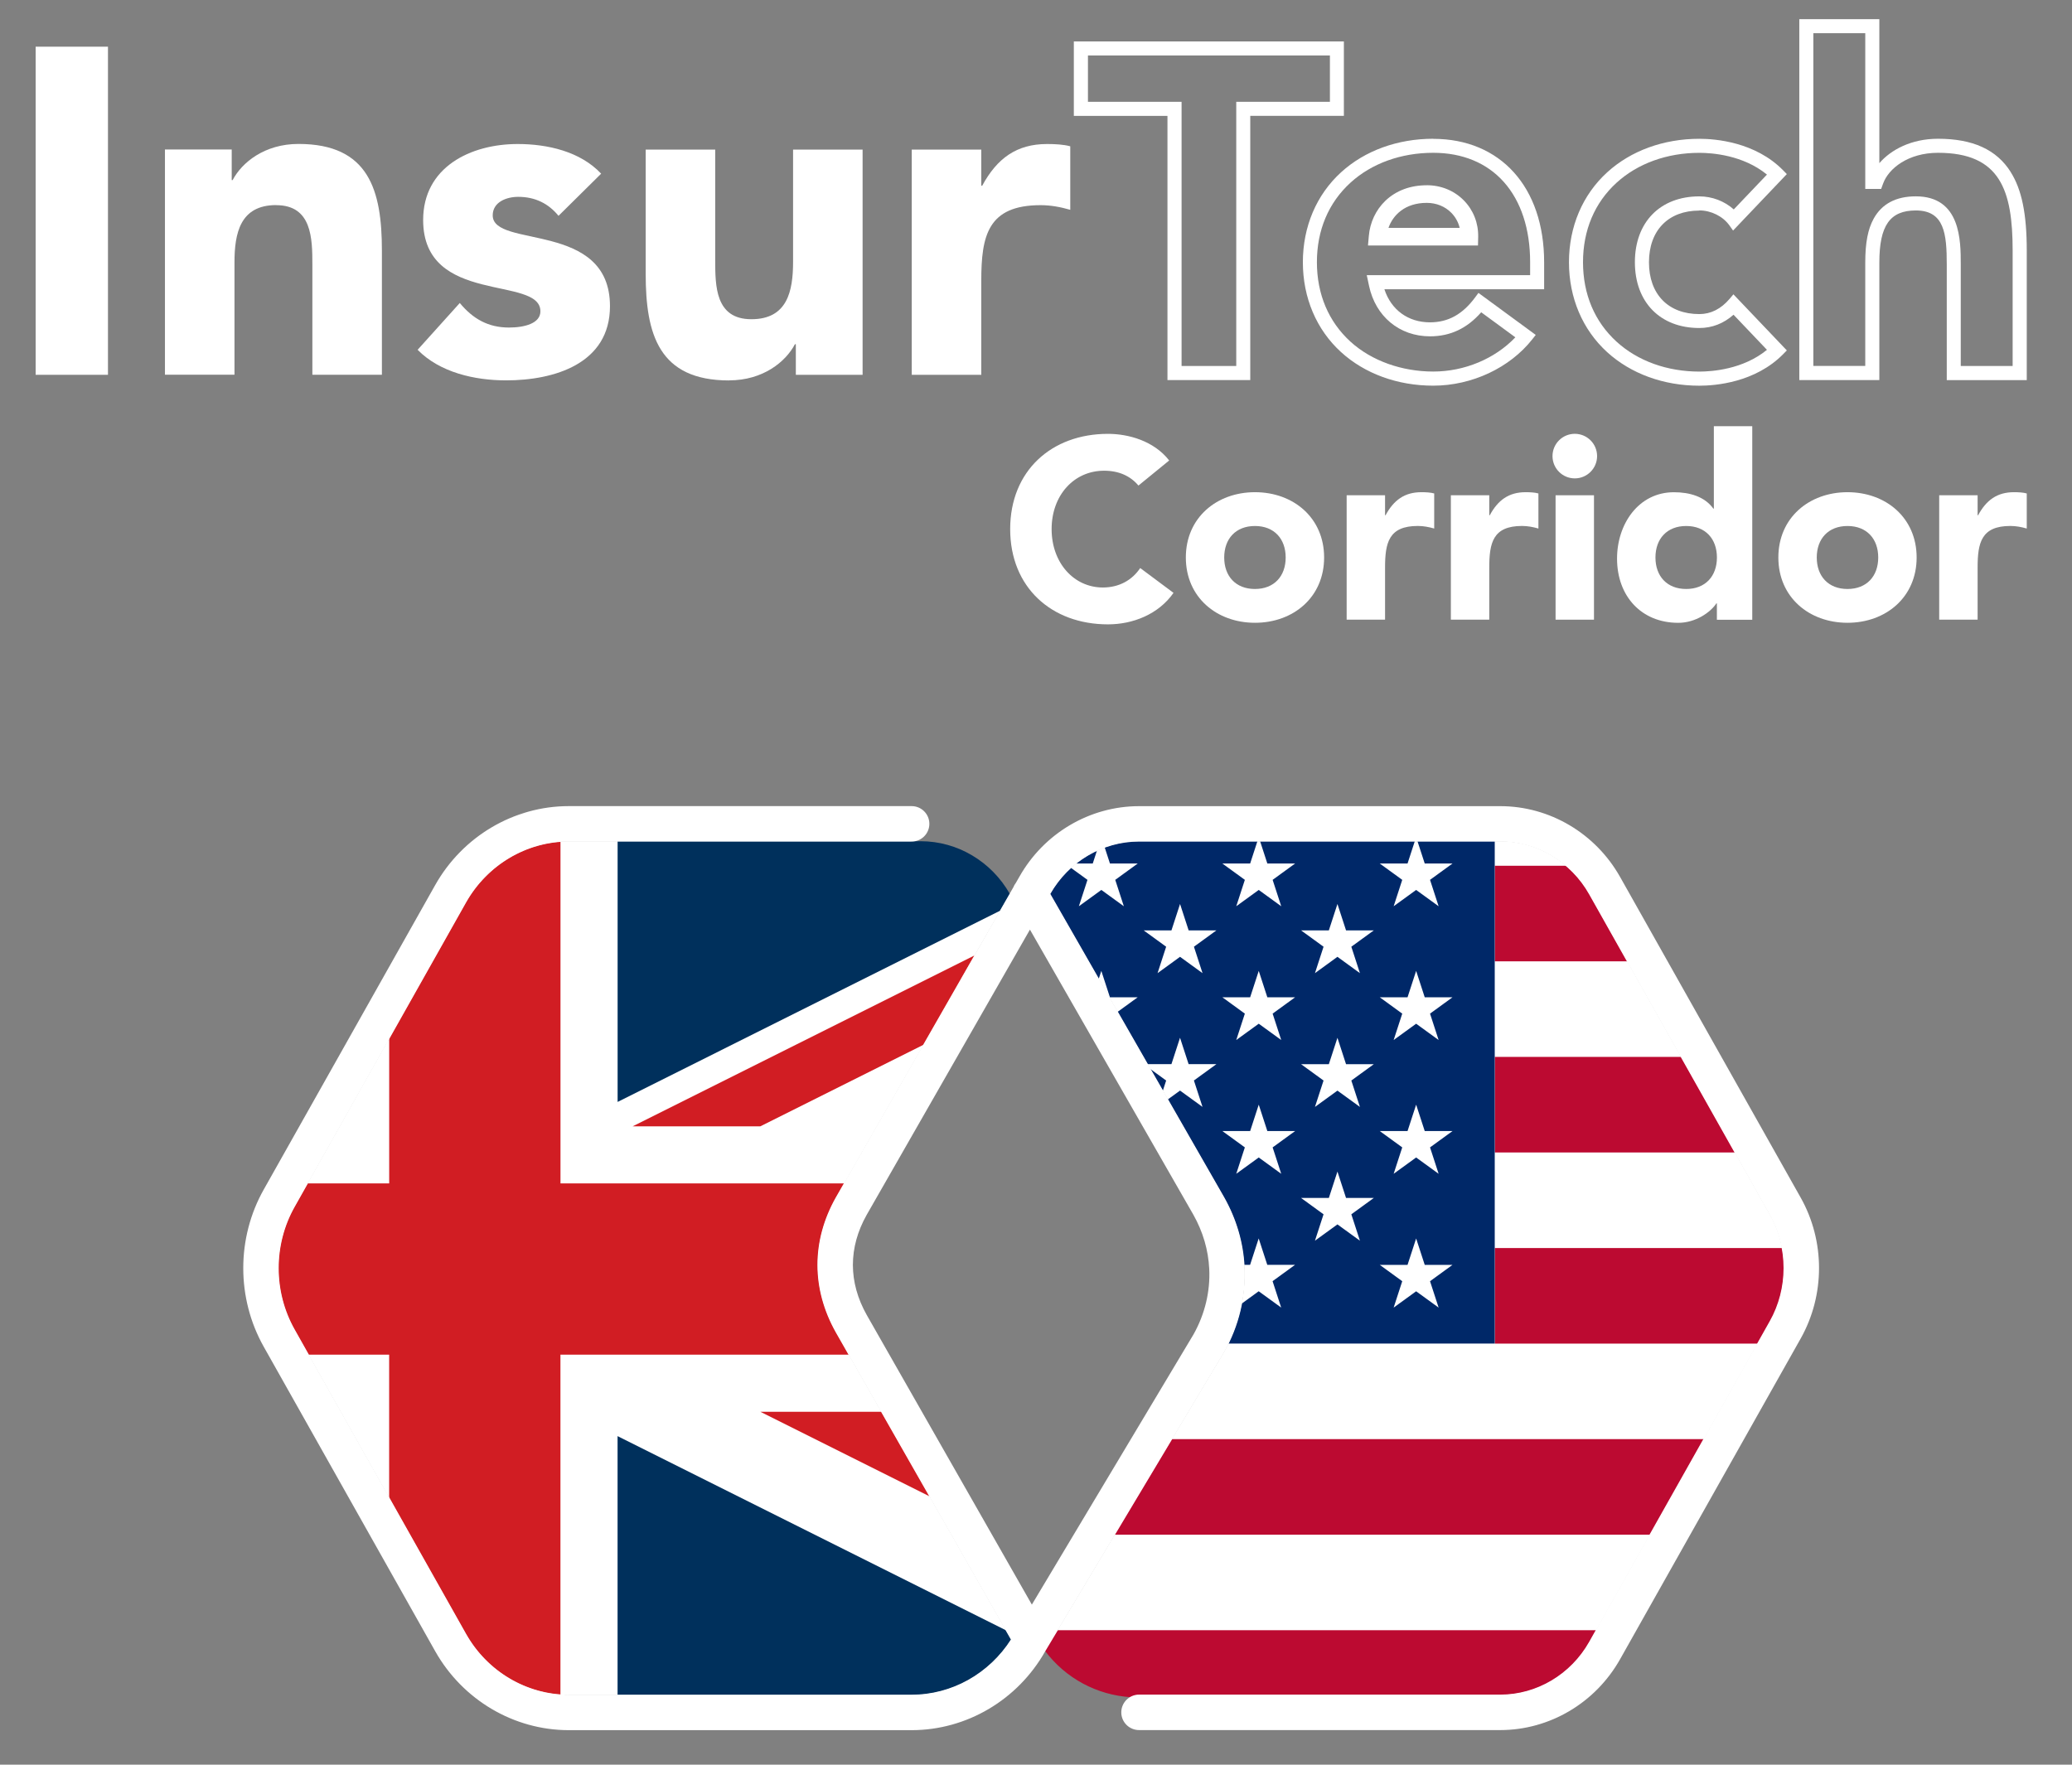 <?xml version="1.0" encoding="UTF-8"?>
<svg id="Layer_1" data-name="Layer 1" xmlns="http://www.w3.org/2000/svg" viewBox="0 0 540 460">
  <rect x="0" y="0" width="540" height="460" fill="#808080" stroke="none"/>
  <defs>
    <style>
      .cls-1 {
        fill: #002868;
      }

      .cls-1, .cls-2, .cls-3, .cls-4, .cls-5 {
        stroke-width: 0px;
      }

      .cls-2 {
        fill: #bc0a31;
      }

      .cls-3 {
        fill: #fff;
      }

      .cls-4 {
        fill: #d11d23;
      }

      .cls-5 {
        fill: #00305c;
      }
    </style>
  </defs>
  <path class="cls-3" d="M414.26,233.08c-4.79-8.51-13.7-13.8-23.25-13.8h-94.14c-9.53,0-18.42,5.27-23.22,13.75l45.34,79.11c3.23,5.74,5.01,11.85,5.31,18.21.37,7.61-1.46,15.23-5.29,22.04-.02.04-.04.07-.06.1l-43.11,72.06-2.04,3.56c4.8,8.48,13.69,13.75,23.22,13.75h93.99c9.55,0,18.46-5.29,23.25-13.8l47.07-83.6c4.82-8.56,4.82-19.2,0-27.76l-47.07-83.6Z"/>
  <path class="cls-3" d="M217.92,312.17l32.81-57.34h-.03s12.32-21.51,12.32-21.51c-.54-.98-1.26-1.85-1.93-2.75-.32-.44-.61-.79-1.06-1.11-.34-.24-.68-.49-.96-.81-.63-.7-1.17-1.39-1.9-2-.74-.62-1.4-1.31-2.11-1.97-1.36-1.3-3.12-2.37-4.89-3.01-1.93-.69-3.99-1.17-6.01-1.52-2.09-.37-4.2-.51-6.32-.41-.31.02-.45-.22-.44-.46h-89.17c-11.03,0-21.31,6.1-26.84,15.92l-44.68,79.36c-5.56,9.87-5.56,22.14,0,32.01l44.68,79.36c5.53,9.82,15.82,15.92,26.84,15.92h89.37c10.47,0,20.27-5.5,25.96-14.47l-45.65-80.09c-6.38-11.34-6.38-23.8-.01-35.12Z"/>
  <g>
    <path class="cls-3" d="M287.76,122.7c3.87,0,6.87,1.4,8.94,3.87l8.01-6.54c-4-5.14-10.68-6.94-15.95-6.94-14.75,0-25.49,9.68-25.49,24.83s10.74,24.83,25.49,24.83c6.47,0,13.15-2.6,17.08-8.21l-8.68-6.47c-2.14,3.2-5.54,5.07-9.74,5.07-7.54,0-13.35-6.41-13.35-15.22s5.81-15.22,13.68-15.22Z"/>
    <path class="cls-3" d="M309.05,145.32c0,10.34,8.01,17.02,18.02,17.02s18.02-6.67,18.02-17.02-8.01-17.02-18.02-17.02-18.02,6.67-18.02,17.02ZM335.07,145.32c0,4.87-3,8.21-8.01,8.21s-8.01-3.34-8.01-8.21,3-8.21,8.01-8.21,8.01,3.34,8.01,8.21Z"/>
    <path class="cls-3" d="M350.96,129.1v32.43h10.01v-13.55c0-6.47.93-10.88,8.54-10.88,1.47,0,2.87.27,4.27.67v-9.14c-.93-.27-2.2-.33-3.34-.33-4.4,0-7.21,2.07-9.34,6.01h-.13v-5.21h-10.01Z"/>
    <path class="cls-3" d="M378.12,129.1v32.43h10.01v-13.55c0-6.47.93-10.88,8.54-10.88,1.47,0,2.87.27,4.27.67v-9.14c-.93-.27-2.2-.33-3.34-.33-4.4,0-7.21,2.07-9.34,6.01h-.13v-5.21h-10.01Z"/>
    <path class="cls-3" d="M410.42,124.7c3.2,0,5.81-2.6,5.81-5.81s-2.6-5.81-5.81-5.81-5.81,2.6-5.81,5.81,2.6,5.81,5.81,5.81Z"/>
    <rect class="cls-3" x="405.41" y="129.1" width="10.01" height="32.43"/>
    <path class="cls-3" d="M456.67,161.54v-50.45h-10.01v21.49h-.13c-2.27-3.14-6.14-4.27-10.28-4.27-9.21,0-14.82,8.28-14.82,17.29,0,9.81,6.34,16.75,15.95,16.75,4.54,0,8.41-2.74,9.94-5.07h.13v4.27h9.21ZM439.45,153.53c-5.01,0-8.01-3.34-8.01-8.21s3-8.21,8.01-8.21,8.01,3.34,8.01,8.21-3,8.21-8.01,8.21Z"/>
    <path class="cls-3" d="M481.49,128.3c-10.01,0-18.02,6.67-18.02,17.02s8.01,17.02,18.02,17.02,18.02-6.67,18.02-17.02-8.01-17.02-18.02-17.02ZM481.49,153.53c-5.01,0-8.01-3.34-8.01-8.21s3-8.21,8.01-8.21,8.01,3.34,8.01,8.21-3,8.21-8.01,8.21Z"/>
    <path class="cls-3" d="M515.53,134.31h-.13v-5.21h-10.01v32.43h10.01v-13.55c0-6.47.93-10.88,8.54-10.88,1.47,0,2.87.27,4.27.67v-9.14c-.93-.27-2.2-.33-3.34-.33-4.4,0-7.21,2.07-9.34,6.01Z"/>
    <rect class="cls-3" x="9.29" y="12.17" width="18.85" height="85.53"/>
    <path class="cls-3" d="M71.99,53.48c9.3,0,9.42,8.7,9.42,15.46v28.75h18.12v-32.38c0-15.71-3.38-27.79-21.75-27.79-8.82,0-14.74,4.83-17.15,9.42h-.24v-7.97h-17.4v58.71h18.12v-29.24c0-7.61,1.45-14.98,10.87-14.98Z"/>
    <path class="cls-3" d="M132.64,85.38c-5.44,0-9.42-2.3-12.81-6.4l-10.99,12.2c5.8,5.92,14.86,7.97,23.07,7.97,12.56,0,27.06-4.35,27.06-19.33,0-22.35-30.56-14.98-30.56-23.68,0-3.5,3.62-4.83,6.64-4.83,4.35,0,7.85,1.69,10.51,4.95l11.11-10.99c-5.44-5.8-14.01-7.73-21.75-7.73-12.32,0-24.64,6.04-24.64,19.81,0,22.35,30.56,14.38,30.56,23.8,0,3.14-4.11,4.23-8.22,4.23Z"/>
    <path class="cls-3" d="M190.02,99.15c8.82,0,14.74-4.83,17.15-9.42h.24v7.97h17.4v-58.71h-18.12v29.24c0,7.61-1.45,14.98-10.87,14.98s-9.42-8.7-9.42-15.46v-28.75h-18.12v32.38c0,15.71,3.38,27.79,21.75,27.79Z"/>
    <path class="cls-3" d="M255.74,73.17c0-11.72,1.69-19.69,15.46-19.69,2.66,0,5.19.48,7.73,1.21v-16.55c-1.69-.48-3.99-.6-6.04-.6-7.97,0-13.05,3.75-16.91,10.87h-.24v-9.42h-18.12v58.71h18.12v-24.52Z"/>
    <g>
      <path class="cls-3" d="M350.25,10.8h-70.39v19.41h24.4v68.86h21.58V30.2h24.4V10.8ZM346.59,26.54h-24.4v68.86h-14.25V26.54h-24.4v-12.08h63.06v12.08Z"/>
      <path class="cls-3" d="M373.53,36.17c-9.3,0-17.84,3.1-24.02,8.74-6.42,5.85-9.96,14.17-9.96,23.44s3.54,17.59,9.96,23.44c6.19,5.63,14.72,8.74,24.02,8.74,10.06,0,19.96-4.64,25.84-12.12l.87-1.11-14.93-10.95-.81,1.1c-3.3,4.48-7.05,6.57-11.83,6.57-5.7,0-10.12-3.26-11.87-8.62h41.63v-7.04c0-19.54-11.35-32.17-28.91-32.17ZM398.78,71.72h-42.58l.24,1.12.35,1.65c1.69,8.01,7.93,13.18,15.9,13.18,5.26,0,9.64-2.05,13.34-6.27l8.9,6.53c-5.34,5.6-13.26,8.92-21.4,8.92s-16.04-2.76-21.56-7.78c-5.73-5.22-8.76-12.39-8.76-20.73s3.03-15.51,8.76-20.73c5.51-5.02,13.17-7.78,21.56-7.78,7.6,0,13.97,2.63,18.4,7.61,4.48,5.03,6.85,12.26,6.85,20.9v3.38Z"/>
      <path class="cls-3" d="M371.84,48.29c-4.31,0-8.05,1.41-10.81,4.07-2.47,2.38-3.99,5.63-4.29,9.14l-.13,1.48-.09,1.01h28.67l.02-.91.03-1.34c.07-3.59-1.25-6.96-3.73-9.49-2.51-2.56-5.95-3.97-9.68-3.97ZM361.86,59.4c1.17-3.33,4.29-6.52,9.98-6.52,2.49,0,4.76.92,6.4,2.59,1.08,1.1,1.82,2.44,2.18,3.93h-18.56Z"/>
      <path class="cls-3" d="M442.88,54.85c3.06,0,6.14,1.53,7.83,3.9l.96,1.35,14.01-14.72-.92-.94c-7.3-7.46-17.73-8.26-21.88-8.26-9.3,0-17.84,3.1-24.02,8.74-6.42,5.85-9.96,14.17-9.96,23.44s3.54,17.59,9.96,23.44c6.19,5.63,14.72,8.74,24.02,8.74,4.14,0,14.57-.81,21.88-8.26l.92-.94-13.92-14.62-.98,1.16c-2.25,2.65-4.91,3.99-7.9,3.99-8.1,0-13.13-5.17-13.13-13.49s5.03-13.49,13.13-13.49ZM426.08,68.34c0,10.42,6.59,17.16,16.79,17.16,3.32,0,6.32-1.16,8.92-3.46l8.71,9.15c-6.22,5.1-14.33,5.67-17.62,5.67-8.39,0-16.05-2.76-21.56-7.78-5.73-5.22-8.76-12.39-8.76-20.73s3.03-15.51,8.76-20.73c5.51-5.02,13.17-7.78,21.56-7.78,3.29,0,11.4.57,17.62,5.67l-8.65,9.08c-2.43-2.17-5.65-3.4-8.98-3.4-10.2,0-16.79,6.73-16.79,17.16Z"/>
      <path class="cls-3" d="M524.01,44.81c-3.67-5.81-9.85-8.64-18.92-8.64-7,0-12.27,2.87-15.3,6.36V5h-20.86v94.07h20.86v-30.6c0-9.67,2.75-13.61,9.51-13.61,7.46,0,8.06,6.11,8.06,14.1v30.12h20.85v-33.74c0-9.58-1.29-15.91-4.2-20.51ZM524.54,95.4h-13.53v-26.46c0-6.21,0-17.76-11.72-17.76-5.16,0-8.85,1.96-10.98,5.82-1.51,2.75-2.19,6.28-2.19,11.45v26.94h-13.53V8.66h13.53v40.59h4.14l.22-.61.33-.89c1.41-3.81,6.47-7.92,14.27-7.92,16.2,0,19.45,9.75,19.45,25.49v30.08Z"/>
    </g>
  </g>
  <path class="cls-1" d="M285.89,221.71c-1.95.9-3.79,2.04-5.48,3.38h4.38s1.1-3.38,1.1-3.38Z"/>
  <polygon class="cls-1" points="303.05 284.34 303.92 281.66 299.79 278.65 303.05 284.34"/>
  <g>
    <g>
      <path class="cls-2" d="M414.26,233.08c-1.61-2.86-3.68-5.35-6.09-7.4h-18.59v24.91h34.54l-9.86-17.51Z"/>
      <polygon class="cls-2" points="438.14 275.5 389.58 275.5 389.58 300.41 452.17 300.41 438.14 275.5"/>
      <path class="cls-2" d="M464.46,325.32h-74.88v24.91h68.5l3.25-5.78c3.29-5.85,4.33-12.67,3.13-19.13Z"/>
      <polygon class="cls-2" points="290.48 400.05 430.03 400.05 444.05 375.14 305.39 375.14 290.48 400.05"/>
      <path class="cls-2" d="M272.36,430.34c5.29,7.08,13.45,11.51,22.33,12.06.64-.35,1.38-.55,2.17-.55h94.14c9.55,0,18.46-5.29,23.25-13.8l1.74-3.1h-140.42l-3.22,5.38Z"/>
    </g>
    <path class="cls-1" d="M369.42,219.28l1.89,5.81h7.24s-.81.59-.81.59l-5.05,3.67,2.24,6.88-5.86-4.25-5.86,4.25,2.24-6.88-5.05-3.67-.81-.59h7.24s1.89-5.81,1.89-5.81h-40.32l1.89,5.81h7.24s-.81.59-.81.59l-5.05,3.67,2.24,6.88-5.86-4.25-5.86,4.25,2.24-6.88-5.05-3.67-.81-.59h7.24s1.89-5.81,1.89-5.81h-30.84c-3.09,0-6.12.56-8.96,1.6l1.37,4.21h7.24s-.81.59-.81.59l-5.05,3.67,2.24,6.88-5.86-4.25-5.86,4.25,2.24-6.88-4.32-3.14c-2.14,1.93-3.99,4.23-5.46,6.82l10.06,17.56,2.64,4.61.69-2.12,2.24,6.88h7.24s-5.25,3.81-5.25,3.81l6.72,11.72,1.09,1.9h6.23s.62-1.9.62-1.9l1.62-4.98,1.62,4.98.62,1.9h7.24s-5.86,4.26-5.86,4.26l2.24,6.88-5.86-4.25-3.2,2.32,7.91,13.8,6.72,11.73c2.37,4.21,3.95,8.62,4.75,13.18.25,1.45.43,2.92.52,4.39h1.56s1.43-4.39,1.43-4.39l.81-2.49.81,2.49,1.43,4.39h7.24s-5.86,4.26-5.86,4.26l2.24,6.88-5.86-4.25-4.44,3.23c-.69,3.57-1.85,7.07-3.49,10.4h69.45v-130.94h-20.16ZM311.16,246.78l1.24,3.81,1,3.08-4.24-3.08-1.62-1.18-1.62,1.18-4.24,3.08,1-3.08,1.24-3.81-5.86-4.26h7.24s2.24-6.88,2.24-6.88l2.24,6.88h7.24s-5.86,4.26-5.86,4.26ZM331.67,299.09l.43,1.31,1.81,5.57-5.86-4.25-5.86,4.25,1.81-5.57.43-1.31-5.86-4.26h7.24s2.24-6.88,2.24-6.88l2.24,6.88h7.24s-5.86,4.26-5.86,4.26ZM331.67,264.22l2.24,6.88-5.86-4.25-5.86,4.25,2.24-6.88-5.86-4.26h7.24s2.24-6.88,2.24-6.88l2.24,6.88h7.24s-5.86,4.26-5.86,4.26ZM354.42,323.41l-5.86-4.25-5.86,4.25,2.24-6.88-5.86-4.26h7.24s2.24-6.88,2.24-6.88l2.24,6.88h7.24s-5.86,4.26-5.86,4.26l2.24,6.88ZM352.18,281.66l2.24,6.88-5.86-4.25-5.86,4.25,2.24-6.88-5.86-4.26h7.24s.62-1.9.62-1.9l1.62-4.98,1.62,4.98.62,1.9h7.24s-5.86,4.26-5.86,4.26ZM352.18,246.78l1.24,3.81,1,3.08-4.24-3.08-1.62-1.18-1.62,1.18-4.24,3.08,1-3.08,1.24-3.81-5.86-4.26h7.24s2.24-6.88,2.24-6.88l2.24,6.88h7.24s-5.86,4.26-5.86,4.26ZM374.93,340.85l-5.86-4.25-5.86,4.25,2.24-6.88-5.86-4.26h7.24s1.43-4.39,1.43-4.39l.81-2.49.81,2.49,1.43,4.39h7.24s-5.86,4.26-5.86,4.26l2.24,6.88ZM372.69,299.09l.43,1.31,1.81,5.57-5.86-4.25-5.86,4.25,1.81-5.57.43-1.31-5.86-4.26h7.24s2.24-6.88,2.24-6.88l2.24,6.88h7.24s-5.86,4.26-5.86,4.26ZM372.69,264.22l2.24,6.88-5.86-4.25-5.86,4.25,2.24-6.88-5.86-4.26h7.24s2.24-6.88,2.24-6.88l2.24,6.88h7.24s-5.86,4.26-5.86,4.26Z"/>
  </g>
  <g>
    <path class="cls-4" d="M217.92,312.17l2.11-3.69h-73.96v-89.11c-10.19.74-19.5,6.67-24.67,15.84l-19.97,35.46v37.81h-21.29l-3.43,6.08c-5.56,9.87-5.56,22.14,0,32.01l3.68,6.54h21.03v37.35l19.97,35.46c5.17,9.17,14.48,15.09,24.67,15.84v-88.65h75.18l-3.32-5.83c-6.38-11.34-6.38-23.8-.01-35.12Z"/>
    <polygon class="cls-4" points="242.32 390.08 229.73 368 198.15 368 242.32 390.08"/>
    <polygon class="cls-4" points="198.15 293.6 240.73 272.31 250.73 254.83 250.71 254.81 254.02 249.03 164.88 293.6 198.15 293.6"/>
    <path class="cls-5" d="M260.7,237.37l2.49-4.34c-4.8-8.48-13.69-13.75-23.22-13.75h-2.36s0,0,0,0h-76.65v67.96l99.75-49.88Z"/>
    <path class="cls-5" d="M160.95,441.85h76.66c10.47,0,20.27-5.5,25.96-14.47l-1.37-2.4-101.25-50.63v67.5Z"/>
  </g>
  <path class="cls-3" d="M469.3,312.2l-47.07-83.6c-6.41-11.39-18.37-18.46-31.23-18.46h-94.14c-12.85,0-24.81,7.06-31.21,18.43l-.91,1.59c-.26.33-.48.71-.64,1.12l-46.27,80.85c-6.39,11.35-6.38,23.85.01,35.21l45.62,80.04c-2.79,4.37-6.64,8.01-11.13,10.52-4.52,2.53-9.61,3.86-14.73,3.86h-89.37c-10.99,0-21.25-6.08-26.76-15.87l-44.68-79.36c-5.54-9.85-5.54-22.08,0-31.92l44.68-79.36c5.52-9.79,15.77-15.88,26.76-15.88h89.36c2.55,0,4.62-2.07,4.62-4.62s-2.07-4.62-4.62-4.62h-89.36c-14.32,0-27.66,7.89-34.81,20.58l-44.68,79.36c-7.12,12.64-7.12,28.34,0,40.99l44.68,79.36c7.15,12.69,20.49,20.58,34.81,20.58h89.36c14.31,0,27.63-7.86,34.79-20.52l46.63-77.94s.04-.07.06-.11c3.84-6.82,5.67-14.46,5.3-22.09-.3-6.37-2.09-12.51-5.32-18.25l-45.31-79.07c4.79-8.42,13.64-13.65,23.11-13.65h94.14c9.52,0,18.4,5.27,23.17,13.75l47.07,83.6c4.8,8.53,4.8,19.14,0,27.67l-47.07,83.6c-4.78,8.48-13.65,13.75-23.17,13.75h-94.14c-2.55,0-4.62,2.07-4.62,4.62s2.07,4.62,4.62,4.62h94.14c12.85,0,24.81-7.07,31.23-18.46l47.07-83.6c6.38-11.33,6.38-25.41,0-36.74ZM290.11,210.9c-.26.05-.53.11-.79.17.26-.06.52-.11.79-.17ZM315.15,330.78c.28,5.87-1.13,11.77-4.1,17.06l-42.13,70.43-43.03-75.49c-4.81-8.55-4.81-17.57-.02-26.1l42.55-74.36,42.6,74.33c2.5,4.45,3.89,9.2,4.13,14.13ZM285.16,391.3l-16.25,27.16h0s16.25-27.16,16.25-27.16ZM225.79,316.64c-.9,1.6-1.63,3.22-2.2,4.86-.38,1.09-.68,2.18-.9,3.28-.23,1.1-.38,2.2-.45,3.3-.07,1.1-.07,2.2,0,3.3-.08-1.1-.08-2.2,0-3.3.07-1.1.22-2.2.45-3.3.23-1.1.53-2.19.9-3.28.56-1.63,1.3-3.25,2.2-4.86l14.21-24.83-14.21,24.83ZM268.42,242.14h0s18.67,32.57,18.67,32.57l-18.67-32.57ZM217.92,312.17l46.27-80.86c.16-.4.37-.77.64-1.11l.91-1.59c.8-1.42,1.68-2.77,2.64-4.04-.96,1.28-1.85,2.63-2.64,4.04l-.91,1.59c-.27.34-.48.72-.64,1.11l-46.27,80.86c-1.99,3.54-3.36,7.18-4.1,10.88.75-3.69,2.11-7.34,4.1-10.88ZM258.59,433.42c-.05.05-.11.1-.16.15.05-.05.11-.1.16-.15ZM262.19,429.37c-.49.65-1.01,1.28-1.54,1.89.53-.61,1.05-1.24,1.54-1.89ZM254.53,436.65c-.38.25-.77.5-1.16.74.39-.24.78-.48,1.16-.74ZM241.5,441.59c-1.28.17-2.58.25-3.89.25h0c1.31,0,2.61-.09,3.89-.25ZM142.15,441.22c-1.99-.41-3.93-1.03-5.78-1.82,1.86.8,3.79,1.41,5.78,1.82ZM129.42,435.28c1.6,1.26,3.31,2.35,5.12,3.26-1.8-.92-3.52-2.01-5.12-3.26-1.07-.84-2.08-1.75-3.04-2.72.96.98,1.97,1.89,3.04,2.72ZM72.55,330.57s0,.04,0,.06c0-.02,0-.04,0-.06ZM73.09,336.48c.04.25.1.49.15.74-.05-.25-.1-.49-.15-.74ZM74.01,340.21c.13.44.28.87.43,1.3-.15-.43-.3-.87-.43-1.3ZM121.4,235.21l-17.43,30.96,17.43-30.96c1.89-3.35,4.34-6.25,7.17-8.64-2.83,2.39-5.28,5.29-7.17,8.64ZM242.13,214.76h0c0-.31-.03-.62-.09-.91.06.29.09.6.09.91ZM240.81,211.55c-.41-.41-.9-.74-1.44-.97.54.23,1.03.56,1.44.97ZM237.6,210.23c.31,0,.62.03.91.09-.29-.06-.6-.09-.91-.09h0ZM132.86,213.39c1.41-.6,2.86-1.11,4.34-1.54-1.48.44-2.93.94-4.34,1.54-1.6.68-3.16,1.47-4.66,2.36,1.5-.89,3.06-1.68,4.66-2.36ZM123.87,218.7c-2.07,1.62-3.99,3.45-5.73,5.47,1.74-2.02,3.66-3.85,5.73-5.47ZM323.78,325.63c-.39-2.33-.99-4.63-1.79-6.88.8,2.25,1.4,4.55,1.79,6.88ZM290.15,261.85l-16.52-28.82h0l16.52,28.82ZM464.11,323.75c.24.98.43,1.98.57,2.98-.14-1-.33-1.99-.57-2.98ZM464.89,328.82c.18,2.98-.1,5.98-.85,8.88.75-2.9,1.03-5.9.85-8.88ZM296.86,441.85h0c-.63,0-1.22.13-1.76.36.54-.23,1.14-.36,1.76-.36ZM292.33,446.38c0-.63.13-1.22.36-1.76.17-.41.42-.77.69-1.1-.28.34-.52.7-.69,1.1-.23.54-.36,1.14-.36,1.76s.13,1.22.36,1.76c.19.45.46.84.77,1.2-.31-.36-.59-.76-.77-1.2-.23-.54-.36-1.14-.36-1.76ZM391,450.91h-94.14c-1.11,0-2.11-.41-2.9-1.08.79.66,1.79,1.08,2.9,1.08h94.14c8.01,0,15.68-2.76,21.86-7.6-6.18,4.84-13.85,7.6-21.86,7.6ZM414.67,441.8c1.18-1.05,2.29-2.18,3.32-3.39-1.04,1.21-2.15,2.34-3.32,3.39Z"/>
</svg>